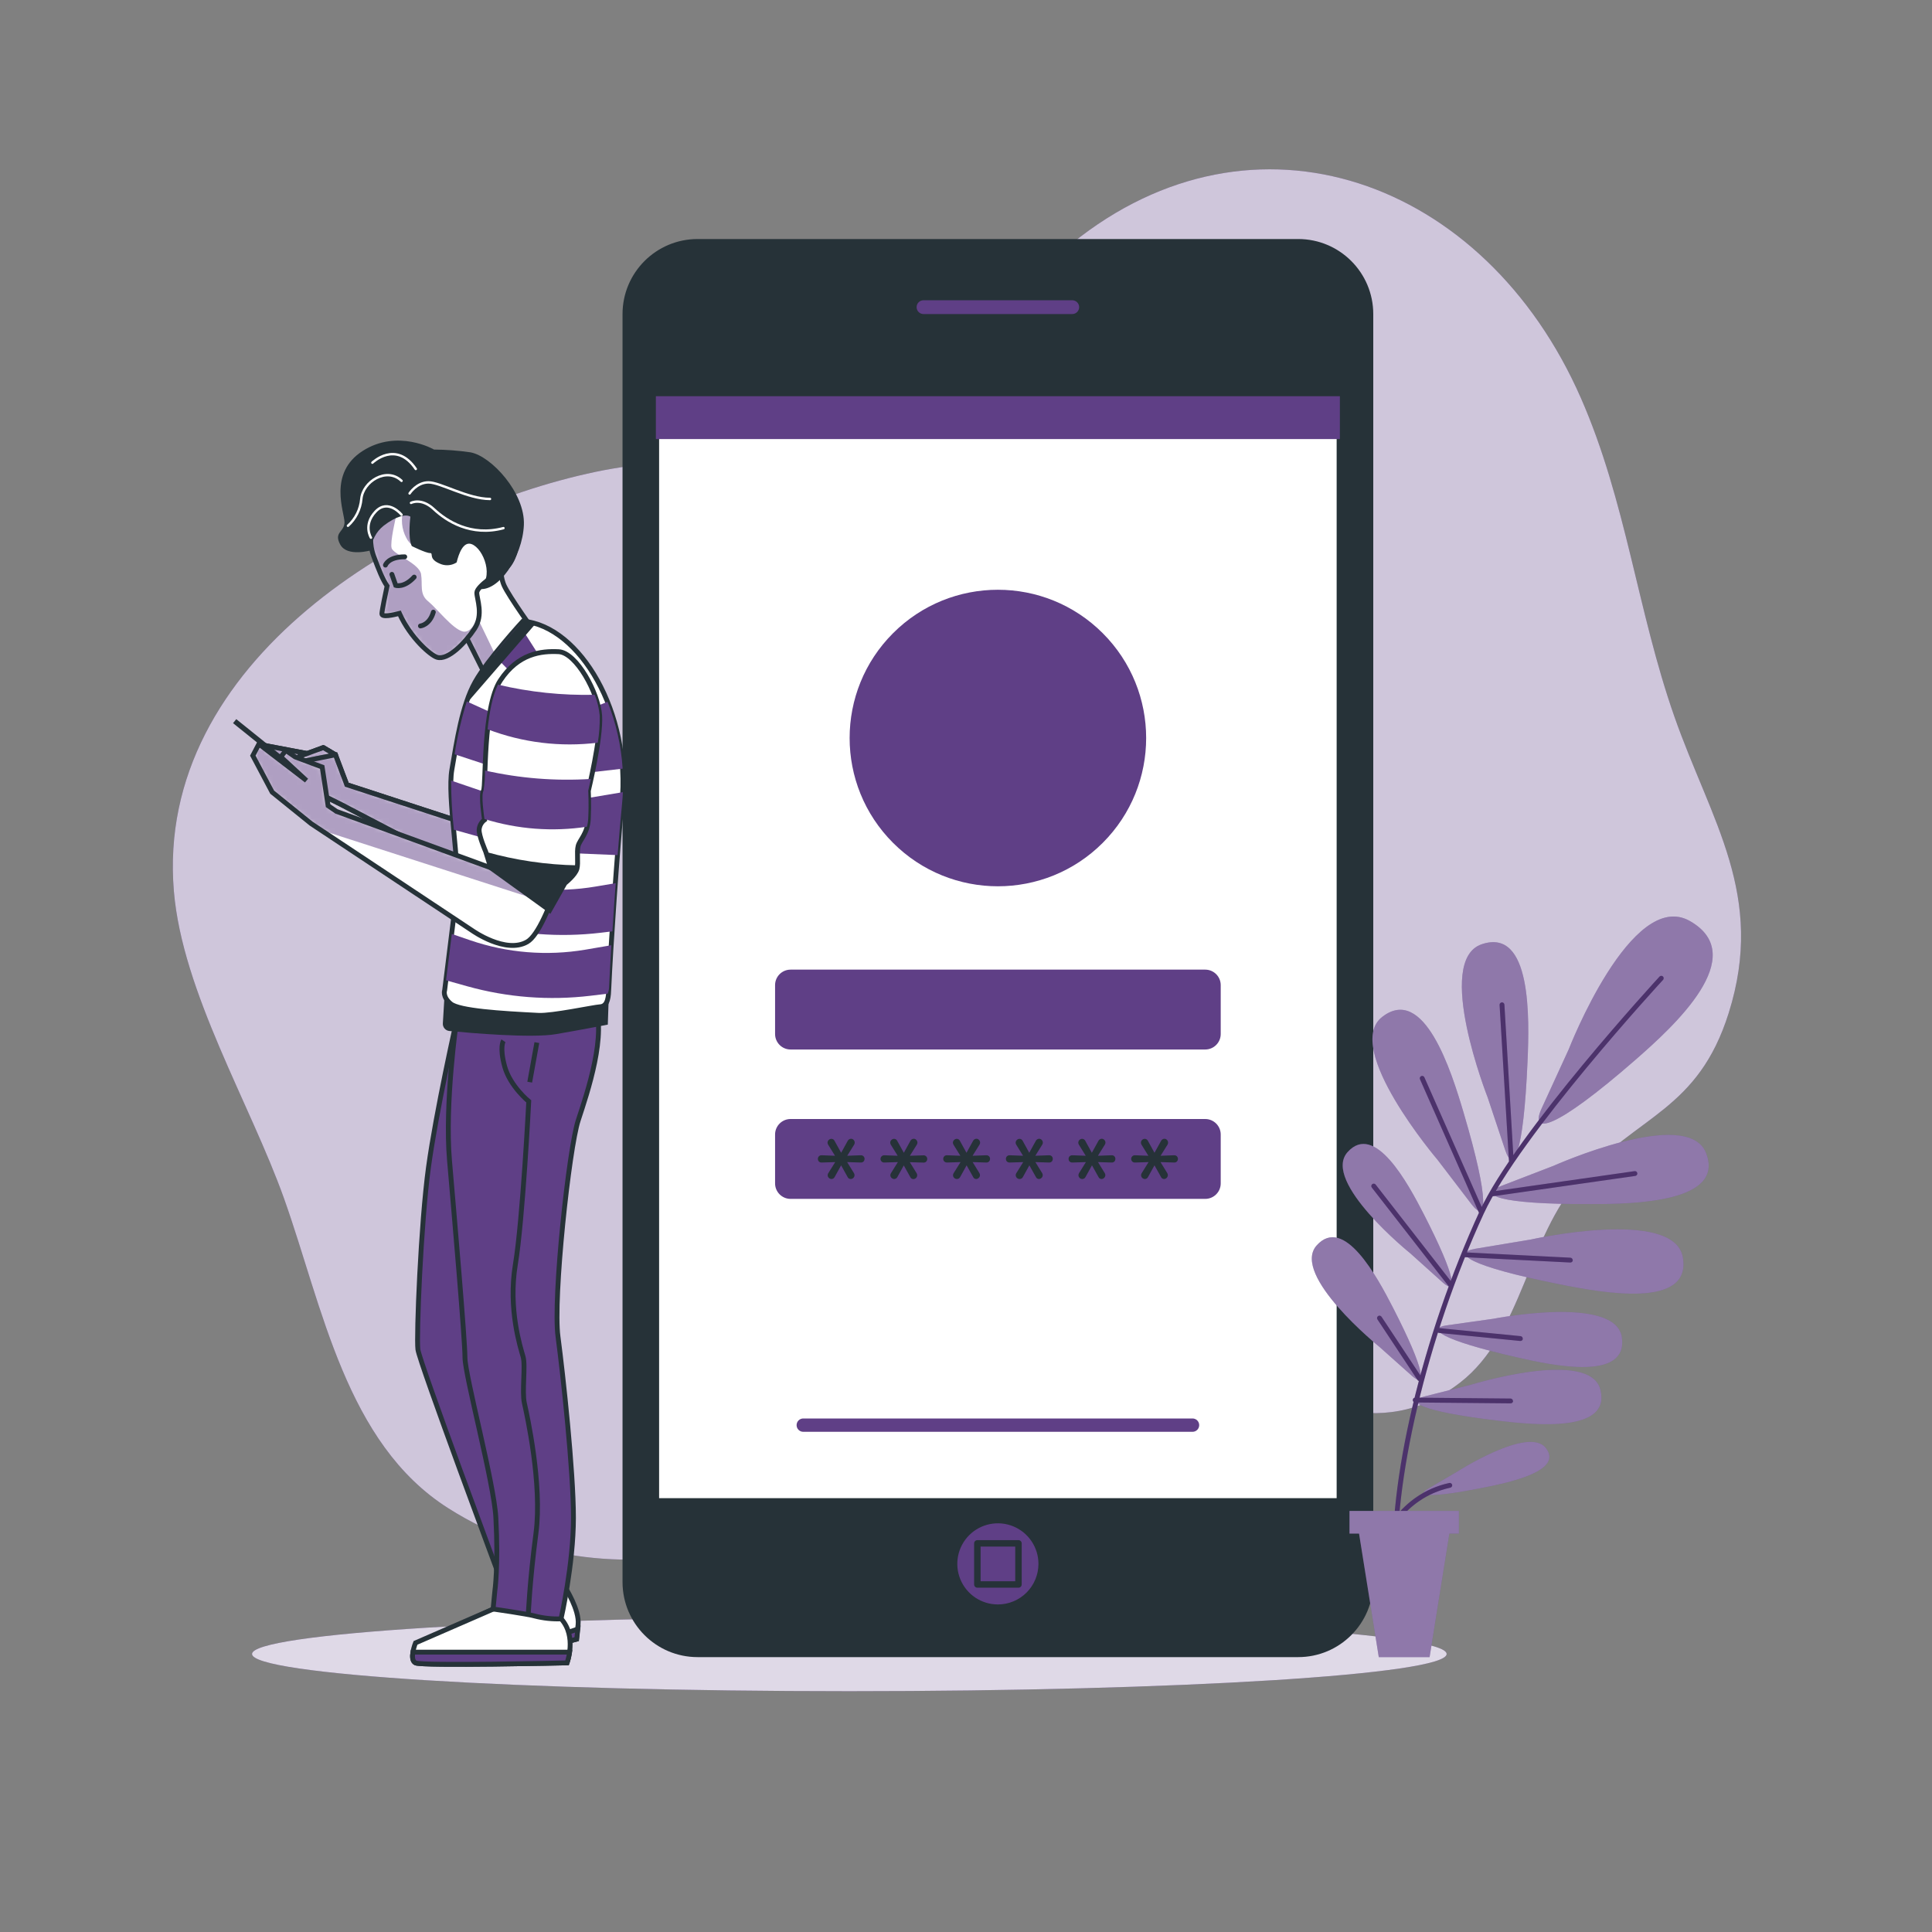 <svg width="400" height="400" viewBox="0 0 400 400" fill="none" xmlns="http://www.w3.org/2000/svg">
<rect x="0" y="0" width="400" height="400" fill="#808080" stroke="none"/>
<path d="M327.304 82.4C307.4 37.016 259.624 19.928 221.928 50.4C207.208 62.288 198.024 81.208 180 88.8C163.088 95.92 141.664 93.824 123.376 97.68C84.432 105.84 32 136.8 36 184.504C37.752 205.4 51.848 228.608 58.816 248.16C66.816 270.656 71.616 298.8 92.792 312.248C129.096 335.336 172.888 316.464 205.592 297.848C223.192 287.84 232.88 281.688 251.832 285.12C269.376 288.32 285.176 299.52 302.32 286.232C315.192 276.256 316.256 256.04 327.064 244.168C339.24 230.792 351.584 229.824 357.912 209.72C365.584 185.328 354.28 170.088 346.64 148.296C339 126.504 336.68 103.752 327.304 82.4Z" fill="#5F3F86"/>
<g opacity="0.7">
<path d="M327.304 82.4C307.4 37.016 259.624 19.928 221.928 50.4C207.208 62.288 198.024 81.208 180 88.8C163.088 95.92 141.664 93.824 123.376 97.68C84.432 105.84 32 136.8 36 184.504C37.752 205.4 51.848 228.608 58.816 248.16C66.816 270.656 71.616 298.8 92.792 312.248C129.096 335.336 172.888 316.464 205.592 297.848C223.192 287.84 232.88 281.688 251.832 285.12C269.376 288.32 285.176 299.52 302.32 286.232C315.192 276.256 316.256 256.04 327.064 244.168C339.24 230.792 351.584 229.824 357.912 209.72C365.584 185.328 354.28 170.088 346.64 148.296C339 126.504 336.68 103.752 327.304 82.4Z" fill="white"/>
</g>
<path d="M175.848 350.144C244.145 350.144 299.512 346.695 299.512 342.44C299.512 338.185 244.145 334.736 175.848 334.736C107.55 334.736 52.184 338.185 52.184 342.44C52.184 346.695 107.55 350.144 175.848 350.144Z" fill="#5F3F86"/>
<path opacity="0.8" d="M175.848 350.144C244.145 350.144 299.512 346.695 299.512 342.44C299.512 338.185 244.145 334.736 175.848 334.736C107.55 334.736 52.184 338.185 52.184 342.44C52.184 346.695 107.55 350.144 175.848 350.144Z" fill="white"/>
<path d="M268.776 49.488H144.432C135.847 49.488 128.888 56.447 128.888 65.032V327.544C128.888 336.129 135.847 343.088 144.432 343.088H268.776C277.36 343.088 284.32 336.129 284.32 327.544V65.032C284.32 56.447 277.36 49.488 268.776 49.488Z" fill="#263238"/>
<path d="M277.408 81.728H135.792V310.848H277.408V81.728Z" fill="white" stroke="#263238" stroke-width="1.337" stroke-miterlimit="10"/>
<path d="M228.308 174.505C240.296 162.518 240.296 143.082 228.308 131.095C216.321 119.107 196.885 119.107 184.898 131.095C172.91 143.082 172.91 162.518 184.898 174.505C196.885 186.493 216.321 186.493 228.308 174.505Z" fill="#5F3F86"/>
<path d="M246.904 296.44H166.312C166.13 296.441 165.951 296.406 165.783 296.338C165.615 296.269 165.462 296.168 165.334 296.04C165.205 295.912 165.103 295.76 165.033 295.593C164.964 295.425 164.928 295.245 164.928 295.064C164.927 294.882 164.962 294.702 165.031 294.533C165.1 294.365 165.202 294.212 165.331 294.083C165.459 293.954 165.612 293.852 165.781 293.783C165.949 293.714 166.13 293.679 166.312 293.68H246.904C247.085 293.68 247.265 293.716 247.432 293.786C247.6 293.855 247.752 293.957 247.88 294.086C248.007 294.215 248.109 294.367 248.177 294.535C248.246 294.703 248.281 294.883 248.28 295.064C248.28 295.429 248.135 295.779 247.877 296.037C247.619 296.295 247.269 296.44 246.904 296.44Z" fill="#5F3F86"/>
<path d="M249.528 200.752H163.68C161.908 200.752 160.472 202.188 160.472 203.96V214.08C160.472 215.852 161.908 217.288 163.68 217.288H249.528C251.299 217.288 252.736 215.852 252.736 214.08V203.96C252.736 202.188 251.299 200.752 249.528 200.752Z" fill="#5F3F86"/>
<path d="M249.528 231.68H163.68C161.908 231.68 160.472 233.116 160.472 234.888V245.008C160.472 246.78 161.908 248.216 163.68 248.216H249.528C251.299 248.216 252.736 246.78 252.736 245.008V234.888C252.736 233.116 251.299 231.68 249.528 231.68Z" fill="#5F3F86"/>
<path d="M172.16 244.104C171.952 244.101 171.755 244.018 171.608 243.872C171.529 243.802 171.466 243.715 171.423 243.619C171.38 243.522 171.359 243.418 171.36 243.312C171.362 243.168 171.403 243.027 171.48 242.904L172.92 240.6L170.112 240.688C170.006 240.695 169.9 240.679 169.8 240.642C169.701 240.604 169.611 240.547 169.536 240.472C169.405 240.326 169.333 240.136 169.333 239.94C169.333 239.744 169.405 239.555 169.536 239.408C169.609 239.331 169.699 239.271 169.799 239.232C169.898 239.193 170.005 239.177 170.112 239.184L172.88 239.288L171.456 236.992C171.378 236.867 171.337 236.723 171.336 236.576C171.335 236.47 171.356 236.366 171.399 236.269C171.442 236.173 171.505 236.086 171.584 236.016C171.731 235.87 171.928 235.787 172.136 235.784C172.272 235.785 172.405 235.825 172.52 235.898C172.635 235.972 172.726 236.077 172.784 236.2L174.152 238.672L175.504 236.216C175.568 236.085 175.666 235.974 175.789 235.895C175.912 235.816 176.054 235.772 176.2 235.768C176.301 235.769 176.401 235.79 176.493 235.832C176.585 235.873 176.668 235.933 176.736 236.008C176.882 236.16 176.963 236.365 176.96 236.576C176.959 236.714 176.923 236.849 176.856 236.968L175.408 239.288L178.216 239.184C178.322 239.177 178.429 239.193 178.528 239.232C178.628 239.271 178.718 239.331 178.792 239.408C178.928 239.55 179.003 239.74 179 239.936C178.999 240.134 178.925 240.325 178.792 240.472C178.716 240.547 178.626 240.604 178.527 240.642C178.427 240.679 178.321 240.695 178.216 240.688L175.392 240.6L176.8 242.88C176.878 243.007 176.92 243.154 176.92 243.304C176.92 243.516 176.835 243.72 176.685 243.87C176.535 244.02 176.332 244.104 176.12 244.104C175.982 244.102 175.849 244.06 175.735 243.984C175.621 243.907 175.533 243.799 175.48 243.672L174.144 241.272L172.816 243.672C172.757 243.798 172.664 243.904 172.548 243.981C172.433 244.057 172.298 244.1 172.16 244.104Z" fill="#263238"/>
<path d="M185.136 244.104C184.929 244.101 184.731 244.018 184.584 243.872C184.505 243.802 184.443 243.715 184.4 243.619C184.357 243.522 184.335 243.418 184.336 243.312C184.339 243.168 184.38 243.027 184.456 242.904L185.896 240.6L183.096 240.688C182.989 240.693 182.883 240.676 182.782 240.639C182.682 240.602 182.59 240.545 182.512 240.472C182.406 240.363 182.335 240.224 182.309 240.073C182.283 239.923 182.303 239.768 182.366 239.629C182.429 239.49 182.532 239.374 182.662 239.294C182.793 239.215 182.944 239.176 183.096 239.184L185.856 239.288L184.432 236.992C184.355 236.867 184.313 236.723 184.312 236.576C184.311 236.47 184.333 236.366 184.376 236.269C184.419 236.173 184.481 236.086 184.56 236.016C184.707 235.87 184.905 235.787 185.112 235.784C185.248 235.785 185.382 235.825 185.496 235.898C185.611 235.972 185.703 236.077 185.76 236.2L187.128 238.672L188.48 236.216C188.544 236.085 188.643 235.974 188.766 235.895C188.888 235.816 189.03 235.772 189.176 235.768C189.277 235.768 189.378 235.789 189.47 235.83C189.562 235.872 189.645 235.932 189.712 236.008C189.786 236.083 189.845 236.171 189.885 236.269C189.925 236.366 189.945 236.471 189.944 236.576C189.941 236.714 189.903 236.849 189.832 236.968L188.384 239.288L191.2 239.2C191.306 239.193 191.411 239.209 191.509 239.248C191.608 239.287 191.696 239.347 191.768 239.424C191.905 239.566 191.979 239.756 191.976 239.952C191.976 240.15 191.902 240.341 191.768 240.488C191.694 240.562 191.605 240.62 191.507 240.657C191.41 240.695 191.305 240.711 191.2 240.704L188.368 240.616L189.776 242.896C189.855 243.023 189.897 243.17 189.896 243.32C189.896 243.532 189.812 243.736 189.662 243.886C189.512 244.036 189.308 244.12 189.096 244.12C188.959 244.118 188.825 244.076 188.712 244C188.598 243.923 188.509 243.815 188.456 243.688L187.12 241.288L185.792 243.688C185.731 243.811 185.638 243.914 185.522 243.987C185.406 244.061 185.273 244.101 185.136 244.104Z" fill="#263238"/>
<path d="M198.12 244.104C197.91 244.103 197.709 244.02 197.56 243.872C197.481 243.802 197.418 243.715 197.375 243.619C197.333 243.522 197.311 243.418 197.312 243.312C197.314 243.168 197.355 243.027 197.432 242.904L198.872 240.6L196.072 240.688C195.921 240.694 195.772 240.655 195.643 240.576C195.515 240.497 195.412 240.381 195.35 240.244C195.287 240.107 195.267 239.954 195.291 239.805C195.316 239.656 195.384 239.518 195.488 239.408C195.563 239.331 195.654 239.271 195.755 239.232C195.856 239.194 195.964 239.177 196.072 239.184L198.832 239.288L197.408 236.992C197.33 236.867 197.289 236.723 197.288 236.576C197.29 236.471 197.313 236.368 197.356 236.271C197.398 236.175 197.459 236.089 197.536 236.016C197.685 235.868 197.886 235.785 198.096 235.784C198.231 235.786 198.362 235.827 198.475 235.9C198.588 235.974 198.679 236.078 198.736 236.2L200.104 238.672L201.456 236.216C201.52 236.085 201.618 235.974 201.741 235.895C201.864 235.816 202.006 235.772 202.152 235.768C202.253 235.768 202.353 235.789 202.445 235.83C202.538 235.872 202.62 235.932 202.688 236.008C202.762 236.083 202.82 236.171 202.86 236.269C202.9 236.366 202.92 236.471 202.92 236.576C202.917 236.714 202.878 236.849 202.808 236.968L201.36 239.288L204.176 239.184C204.279 239.174 204.384 239.186 204.482 239.219C204.581 239.253 204.671 239.307 204.747 239.378C204.823 239.449 204.882 239.536 204.922 239.632C204.961 239.728 204.98 239.832 204.976 239.936C204.977 240.133 204.906 240.324 204.776 240.472C204.7 240.547 204.61 240.604 204.511 240.642C204.411 240.679 204.305 240.695 204.2 240.688L201.376 240.6L202.776 242.88C202.854 243.007 202.896 243.154 202.896 243.304C202.893 243.409 202.87 243.513 202.827 243.609C202.785 243.705 202.724 243.792 202.648 243.864C202.578 243.939 202.494 243.999 202.4 244.04C202.307 244.081 202.206 244.103 202.104 244.104C201.968 244.102 201.835 244.06 201.723 243.983C201.611 243.906 201.523 243.798 201.472 243.672L200.128 241.272L198.8 243.672C198.74 243.802 198.644 243.911 198.523 243.988C198.403 244.065 198.262 244.105 198.12 244.104Z" fill="#263238"/>
<path d="M211.095 244.104C210.885 244.103 210.684 244.02 210.535 243.872C210.385 243.724 210.298 243.523 210.295 243.312C210.293 243.168 210.332 243.027 210.407 242.904L211.847 240.6L209.047 240.688C208.94 240.693 208.834 240.676 208.733 240.639C208.633 240.602 208.541 240.545 208.463 240.472C208.333 240.326 208.261 240.136 208.261 239.94C208.261 239.744 208.333 239.555 208.463 239.408C208.541 239.333 208.632 239.275 208.732 239.237C208.833 239.198 208.94 239.18 209.047 239.184L211.815 239.288L210.399 236.992C210.322 236.867 210.28 236.723 210.279 236.576C210.282 236.471 210.305 236.368 210.348 236.271C210.39 236.175 210.451 236.089 210.527 236.016C210.676 235.868 210.877 235.785 211.087 235.784C211.224 235.785 211.357 235.825 211.472 235.898C211.586 235.972 211.678 236.077 211.735 236.2L213.095 238.672L214.447 236.216C214.511 236.085 214.61 235.974 214.733 235.895C214.856 235.816 214.997 235.772 215.143 235.768C215.245 235.768 215.345 235.789 215.437 235.83C215.53 235.872 215.612 235.932 215.679 236.008C215.753 236.083 215.812 236.171 215.852 236.269C215.892 236.366 215.912 236.471 215.911 236.576C215.908 236.714 215.87 236.849 215.799 236.968L214.351 239.288L217.167 239.184C217.271 239.174 217.375 239.186 217.474 239.219C217.572 239.253 217.663 239.307 217.738 239.378C217.814 239.449 217.874 239.536 217.913 239.632C217.953 239.728 217.971 239.832 217.967 239.936C217.969 240.133 217.898 240.324 217.767 240.472C217.692 240.547 217.602 240.604 217.502 240.642C217.403 240.679 217.297 240.695 217.191 240.688L214.367 240.6L215.767 242.88C215.846 243.007 215.888 243.154 215.887 243.304C215.888 243.41 215.866 243.514 215.824 243.611C215.781 243.707 215.718 243.794 215.639 243.864C215.57 243.939 215.486 243.999 215.392 244.04C215.298 244.081 215.197 244.103 215.095 244.104C214.959 244.102 214.827 244.06 214.715 243.983C214.602 243.906 214.515 243.798 214.463 243.672L213.119 241.272L211.791 243.672C211.73 243.804 211.632 243.916 211.508 243.992C211.384 244.069 211.241 244.108 211.095 244.104Z" fill="#263238"/>
<path d="M224.072 244.104C223.862 244.103 223.661 244.02 223.512 243.872C223.388 243.747 223.309 243.584 223.287 243.408C223.266 243.233 223.302 243.056 223.392 242.904L224.824 240.6L222.024 240.688C221.917 240.693 221.81 240.676 221.71 240.639C221.61 240.602 221.518 240.545 221.44 240.472C221.309 240.326 221.237 240.136 221.237 239.94C221.237 239.744 221.309 239.555 221.44 239.408C221.517 239.333 221.609 239.275 221.709 239.237C221.809 239.198 221.916 239.18 222.024 239.184L224.792 239.288L223.368 236.992C223.29 236.867 223.249 236.723 223.248 236.576C223.251 236.365 223.337 236.164 223.488 236.016C223.637 235.868 223.838 235.785 224.048 235.784C224.184 235.785 224.317 235.825 224.432 235.898C224.547 235.972 224.638 236.077 224.696 236.2L226.056 238.672L227.408 236.216C227.472 236.085 227.571 235.974 227.693 235.895C227.816 235.816 227.958 235.772 228.104 235.768C228.206 235.768 228.308 235.789 228.401 235.83C228.495 235.871 228.579 235.932 228.648 236.008C228.795 236.16 228.875 236.365 228.872 236.576C228.869 236.714 228.83 236.849 228.76 236.968L227.312 239.288L230.128 239.184C230.231 239.174 230.336 239.186 230.434 239.219C230.533 239.253 230.623 239.307 230.699 239.378C230.775 239.449 230.834 239.536 230.874 239.632C230.913 239.729 230.932 239.832 230.928 239.936C230.93 240.133 230.858 240.324 230.728 240.472C230.652 240.547 230.562 240.604 230.463 240.642C230.364 240.679 230.258 240.695 230.152 240.688L227.328 240.6L228.728 242.88C228.807 243.007 228.848 243.154 228.848 243.304C228.849 243.41 228.827 243.514 228.784 243.611C228.741 243.707 228.679 243.794 228.6 243.864C228.53 243.939 228.446 243.999 228.353 244.04C228.259 244.081 228.158 244.103 228.056 244.104C227.92 244.102 227.787 244.06 227.675 243.983C227.563 243.906 227.475 243.798 227.424 243.672L226.08 241.272L224.752 243.672C224.692 243.802 224.596 243.911 224.475 243.988C224.355 244.065 224.215 244.105 224.072 244.104Z" fill="#263238"/>
<path d="M237.047 244.104C236.84 244.101 236.642 244.018 236.495 243.872C236.417 243.802 236.354 243.715 236.311 243.619C236.268 243.522 236.247 243.418 236.247 243.312C236.25 243.168 236.291 243.027 236.367 242.904L237.799 240.6L234.999 240.688C234.896 240.696 234.793 240.682 234.695 240.648C234.598 240.613 234.509 240.559 234.434 240.488C234.358 240.418 234.299 240.332 234.258 240.237C234.218 240.142 234.198 240.039 234.199 239.936C234.199 239.838 234.218 239.741 234.255 239.651C234.292 239.56 234.346 239.478 234.415 239.408C234.489 239.331 234.579 239.271 234.678 239.232C234.778 239.193 234.885 239.177 234.991 239.184L237.759 239.288L236.335 236.992C236.258 236.867 236.216 236.723 236.215 236.576C236.218 236.365 236.305 236.164 236.455 236.016C236.604 235.868 236.805 235.785 237.015 235.784C237.152 235.785 237.285 235.825 237.4 235.898C237.514 235.972 237.606 236.077 237.663 236.2L239.023 238.672L240.383 236.216C240.447 236.086 240.544 235.976 240.665 235.897C240.787 235.818 240.927 235.774 241.071 235.768C241.174 235.768 241.275 235.789 241.369 235.83C241.463 235.871 241.547 235.932 241.615 236.008C241.762 236.16 241.843 236.365 241.839 236.576C241.839 236.714 241.803 236.849 241.735 236.968L240.287 239.288L243.095 239.184C243.202 239.177 243.309 239.193 243.408 239.232C243.508 239.271 243.598 239.331 243.671 239.408C243.808 239.55 243.882 239.74 243.879 239.936C243.879 240.134 243.805 240.325 243.671 240.472C243.596 240.547 243.506 240.604 243.406 240.642C243.307 240.679 243.201 240.695 243.095 240.688L240.271 240.6L241.671 242.88C241.75 243.007 241.792 243.154 241.791 243.304C241.788 243.515 241.702 243.716 241.551 243.864C241.406 244.013 241.208 244.099 240.999 244.104C240.863 244.102 240.731 244.06 240.619 243.983C240.506 243.906 240.419 243.798 240.367 243.672L239.023 241.272L237.695 243.672C237.638 243.797 237.547 243.903 237.432 243.98C237.318 244.056 237.185 244.099 237.047 244.104Z" fill="#263238"/>
<g style="mix-blend-mode:multiply">
<path d="M277.408 82.032H135.792V90.904H277.408V82.032Z" fill="#5F3F86"/>
</g>
<path d="M222 65.688H191.2C190.644 65.688 190.11 65.467 189.717 65.074C189.324 64.681 189.104 64.148 189.104 63.592C189.104 63.036 189.324 62.503 189.717 62.11C190.11 61.717 190.644 61.496 191.2 61.496H222C222.555 61.496 223.089 61.717 223.482 62.11C223.875 62.503 224.096 63.036 224.096 63.592C224.096 64.148 223.875 64.681 223.482 65.074C223.089 65.467 222.555 65.688 222 65.688Z" fill="#5F3F86" stroke="#263238" stroke-width="1.337" stroke-linecap="round" stroke-linejoin="round"/>
<path d="M214.999 323.792C215.001 322.13 214.509 320.505 213.587 319.122C212.664 317.74 211.353 316.662 209.817 316.025C208.282 315.388 206.593 315.221 204.962 315.545C203.332 315.869 201.835 316.669 200.66 317.844C199.484 319.02 198.684 320.517 198.36 322.147C198.036 323.777 198.203 325.467 198.84 327.002C199.477 328.538 200.555 329.849 201.937 330.772C203.32 331.694 204.945 332.186 206.607 332.184C208.832 332.182 210.966 331.297 212.539 329.724C214.112 328.15 214.997 326.017 214.999 323.792Z" fill="#5F3F86"/>
<path d="M210.864 319.536H202.352V328.048H210.864V319.536Z" fill="#5F3F86" stroke="#263238" stroke-width="1.337" stroke-linecap="round" stroke-linejoin="round"/>
<path d="M308 227.2C308 227.2 296.848 198.864 306.776 195.496C317.112 191.984 316.656 210.696 316.256 219.816C315.416 239.304 313.264 242.928 311.656 238.168L308 227.2ZM304.648 249.304C307.712 253.304 308.576 249.16 303.048 230.448C300.456 221.648 294.824 203.848 286.184 210.528C277.888 216.928 297.632 240.128 297.632 240.128L304.648 249.304ZM298.728 265.544C301.648 268.136 301.704 264.864 294.768 251.352C291.512 245.024 284.624 232.216 278.984 238.552C273.568 244.664 292.024 259.52 292.024 259.52L298.728 265.544ZM292.328 284.856C295.248 287.456 295.304 284.176 288.368 270.672C285.112 264.344 278.224 251.528 272.584 257.872C267.2 264 285.6 278.856 285.6 278.856L292.328 284.856ZM310.808 245.544C306.136 247.368 309.848 249.352 329.36 249.296C338.512 249.296 357.2 248.88 353.216 238.712C349.4 228.944 321.608 241.384 321.608 241.384L310.808 245.544ZM305.488 258.536C300.544 259.392 303.792 262.08 322.928 265.904C331.896 267.704 350.288 271.024 348.408 260.304C346.608 249.968 316.896 256.64 316.896 256.64L305.488 258.536ZM299.536 274.4C295.328 275.008 298.016 277.352 314.104 281.032C321.648 282.76 337.128 286 335.784 276.856C334.504 268.056 309.224 273.032 309.224 273.032L299.536 274.4ZM295.016 289.096C290.896 290.144 293.816 292.192 310.216 294.144C317.896 295.056 333.632 296.64 331.336 287.688C329.12 279.096 304.512 286.704 304.512 286.704L295.016 289.096ZM319.128 229.6C316.728 234.976 321.712 234.16 338.656 219.376C346.592 212.44 362.512 197.928 349.904 190.704C337.8 183.76 324.784 217.264 324.784 217.264L319.128 229.6ZM295.64 308.24C293.104 309.72 295.592 310.296 307.224 307.976C312.68 306.896 323.776 304.496 320.024 299.76C316.392 295.2 301.512 304.8 301.512 304.8L295.64 308.24Z" fill="#5F3F86"/>
<path opacity="0.3" d="M308 227.2C308 227.2 296.848 198.864 306.776 195.496C317.112 191.984 316.656 210.696 316.256 219.816C315.416 239.304 313.264 242.928 311.656 238.168L308 227.2ZM304.648 249.304C307.712 253.304 308.576 249.16 303.048 230.448C300.456 221.648 294.824 203.848 286.184 210.528C277.888 216.928 297.632 240.128 297.632 240.128L304.648 249.304ZM298.728 265.544C301.648 268.136 301.704 264.864 294.768 251.352C291.512 245.024 284.624 232.216 278.984 238.552C273.568 244.664 292.024 259.52 292.024 259.52L298.728 265.544ZM292.328 284.856C295.248 287.456 295.304 284.176 288.368 270.672C285.112 264.344 278.224 251.528 272.584 257.872C267.2 264 285.6 278.856 285.6 278.856L292.328 284.856ZM310.808 245.544C306.136 247.368 309.848 249.352 329.36 249.296C338.512 249.296 357.2 248.88 353.216 238.712C349.4 228.944 321.608 241.384 321.608 241.384L310.808 245.544ZM305.488 258.536C300.544 259.392 303.792 262.08 322.928 265.904C331.896 267.704 350.288 271.024 348.408 260.304C346.608 249.968 316.896 256.64 316.896 256.64L305.488 258.536ZM299.536 274.4C295.328 275.008 298.016 277.352 314.104 281.032C321.648 282.76 337.128 286 335.784 276.856C334.504 268.056 309.224 273.032 309.224 273.032L299.536 274.4ZM295.016 289.096C290.896 290.144 293.816 292.192 310.216 294.144C317.896 295.056 333.632 296.64 331.336 287.688C329.12 279.096 304.512 286.704 304.512 286.704L295.016 289.096ZM319.128 229.6C316.728 234.976 321.712 234.16 338.656 219.376C346.592 212.44 362.512 197.928 349.904 190.704C337.8 183.76 324.784 217.264 324.784 217.264L319.128 229.6ZM295.64 308.24C293.104 309.72 295.592 310.296 307.224 307.976C312.68 306.896 323.776 304.496 320.024 299.76C316.392 295.2 301.512 304.8 301.512 304.8L295.64 308.24Z" fill="white"/>
<path d="M312.92 240.392L310.976 208.048ZM306.768 251.064L294.48 223.248ZM338.48 242.976L309.032 247.2ZM300.4 266.056L284.456 245.6ZM303.2 259.784L325.168 260.888ZM298 275.472L314.8 277.136ZM293.944 285.44L285.6 272.888ZM292.984 289.872L312.736 290.056ZM288.984 326.928C289.116 326.918 289.239 326.856 289.326 326.755C289.413 326.655 289.457 326.524 289.448 326.392C288.192 307.528 295.488 276.632 307.192 251.272C314.672 235.064 343.992 203.208 344.304 202.888C344.398 202.793 344.451 202.665 344.451 202.532C344.451 202.398 344.398 202.27 344.304 202.176C344.258 202.13 344.203 202.093 344.143 202.068C344.082 202.042 344.017 202.029 343.952 202.029C343.887 202.029 343.822 202.042 343.761 202.068C343.701 202.093 343.646 202.13 343.6 202.176C343.304 202.496 313.864 234.472 306.32 250.824C294.4 276.8 287.2 307.136 288.48 326.456C288.49 326.583 288.547 326.702 288.64 326.79C288.734 326.877 288.856 326.926 288.984 326.928ZM312.912 240.888C313.044 240.88 313.168 240.82 313.256 240.721C313.345 240.622 313.391 240.492 313.384 240.36L311.472 208C311.469 207.934 311.453 207.869 311.424 207.81C311.396 207.75 311.356 207.697 311.307 207.653C311.258 207.609 311.2 207.575 311.138 207.554C311.076 207.532 311.01 207.524 310.944 207.528C310.812 207.536 310.688 207.596 310.6 207.695C310.511 207.794 310.465 207.924 310.472 208.056L312.416 240.4C312.422 240.527 312.477 240.647 312.569 240.735C312.662 240.823 312.785 240.872 312.912 240.872V240.888ZM306.944 251.52C307.064 251.466 307.158 251.367 307.206 251.244C307.253 251.122 307.251 250.985 307.2 250.864L294.904 223.048C294.851 222.927 294.752 222.832 294.629 222.784C294.506 222.736 294.369 222.739 294.248 222.792C294.127 222.845 294.032 222.944 293.984 223.067C293.936 223.19 293.939 223.327 293.992 223.448L306.28 251.264C306.319 251.353 306.382 251.429 306.463 251.483C306.544 251.537 306.639 251.567 306.736 251.568C306.819 251.572 306.901 251.556 306.976 251.52H306.944ZM309.072 247.68L338.504 243.472C338.575 243.471 338.645 243.454 338.709 243.424C338.774 243.393 338.831 243.349 338.877 243.295C338.923 243.241 338.957 243.178 338.977 243.11C338.997 243.042 339.003 242.97 338.993 242.9C338.983 242.829 338.959 242.762 338.921 242.701C338.884 242.641 338.834 242.589 338.775 242.55C338.716 242.51 338.649 242.483 338.579 242.471C338.509 242.459 338.437 242.462 338.368 242.48L308.936 246.688C308.804 246.696 308.682 246.757 308.595 246.856C308.508 246.955 308.463 247.084 308.472 247.216C308.48 247.348 308.541 247.47 308.64 247.557C308.739 247.644 308.868 247.688 309 247.68H309.072ZM300.68 266.456C300.784 266.374 300.852 266.254 300.869 266.122C300.885 265.99 300.849 265.857 300.768 265.752L284.816 245.256C284.734 245.15 284.614 245.081 284.481 245.063C284.348 245.046 284.214 245.082 284.108 245.164C284.002 245.246 283.933 245.366 283.915 245.499C283.898 245.632 283.934 245.766 284.016 245.872L300 266.4C300.046 266.46 300.106 266.508 300.174 266.541C300.242 266.575 300.316 266.592 300.392 266.592C300.511 266.586 300.625 266.538 300.712 266.456H300.68ZM325.608 260.912C325.612 260.78 325.564 260.651 325.475 260.554C325.385 260.456 325.26 260.398 325.128 260.392L303.2 259.28C303.077 259.288 302.961 259.342 302.875 259.43C302.788 259.518 302.737 259.635 302.731 259.759C302.725 259.882 302.765 260.003 302.842 260.099C302.92 260.195 303.03 260.26 303.152 260.28L325.12 261.392C325.252 261.396 325.381 261.348 325.478 261.259C325.576 261.169 325.634 261.044 325.64 260.912H325.608ZM315.264 277.184C315.272 277.118 315.266 277.051 315.248 276.988C315.229 276.924 315.198 276.865 315.157 276.813C315.115 276.762 315.063 276.719 315.005 276.688C314.946 276.657 314.882 276.638 314.816 276.632L298.016 274.976C297.951 274.969 297.885 274.976 297.822 274.995C297.76 275.014 297.701 275.045 297.651 275.087C297.6 275.128 297.558 275.179 297.528 275.237C297.497 275.295 297.478 275.359 297.472 275.424C297.461 275.555 297.501 275.686 297.585 275.787C297.669 275.889 297.789 275.954 297.92 275.968L314.72 277.632H314.768C314.897 277.641 315.024 277.599 315.123 277.515C315.222 277.432 315.284 277.313 315.296 277.184H315.264ZM294.184 285.856C294.295 285.783 294.373 285.668 294.4 285.538C294.427 285.407 294.401 285.271 294.328 285.16L286.024 272.608C285.948 272.5 285.833 272.425 285.703 272.4C285.574 272.375 285.439 272.4 285.328 272.472C285.217 272.545 285.139 272.66 285.112 272.79C285.085 272.921 285.111 273.056 285.184 273.168L293.488 285.72C293.535 285.789 293.599 285.845 293.673 285.884C293.746 285.923 293.829 285.943 293.912 285.944C294.02 285.95 294.128 285.919 294.216 285.856H294.184ZM313.24 290.056C313.238 289.924 313.185 289.798 313.093 289.705C313.001 289.611 312.876 289.556 312.744 289.552L292.992 289.368C292.86 289.368 292.734 289.42 292.641 289.513C292.548 289.606 292.496 289.732 292.496 289.864C292.494 289.93 292.505 289.996 292.529 290.058C292.553 290.119 292.59 290.175 292.636 290.222C292.682 290.269 292.738 290.307 292.799 290.332C292.86 290.357 292.926 290.369 292.992 290.368L312.744 290.552C312.811 290.555 312.879 290.545 312.942 290.521C313.006 290.498 313.064 290.462 313.113 290.416C313.162 290.37 313.202 290.314 313.229 290.252C313.256 290.19 313.271 290.124 313.272 290.056H313.24ZM286.736 319.592C286.776 319.504 290.144 310.224 300.272 308.008C300.402 307.979 300.516 307.9 300.588 307.787C300.66 307.675 300.685 307.538 300.656 307.408C300.624 307.28 300.543 307.17 300.431 307.1C300.32 307.029 300.185 307.005 300.056 307.032C289.376 309.368 285.832 319.168 285.792 319.264C285.751 319.39 285.76 319.528 285.819 319.647C285.877 319.767 285.979 319.859 286.104 319.904H286.264C286.37 319.913 286.477 319.888 286.568 319.832C286.659 319.775 286.729 319.691 286.768 319.592H286.736ZM288.984 326.928C289.116 326.918 289.239 326.856 289.326 326.755C289.413 326.655 289.457 326.524 289.448 326.392C288.192 307.528 295.488 276.632 307.192 251.272C314.672 235.064 343.992 203.208 344.304 202.888C344.398 202.793 344.451 202.665 344.451 202.532C344.451 202.398 344.398 202.27 344.304 202.176C344.258 202.13 344.203 202.093 344.143 202.068C344.082 202.042 344.017 202.029 343.952 202.029C343.887 202.029 343.822 202.042 343.761 202.068C343.701 202.093 343.646 202.13 343.6 202.176C343.304 202.496 313.864 234.472 306.32 250.824C294.4 276.8 287.2 307.136 288.48 326.456C288.49 326.583 288.547 326.702 288.64 326.79C288.734 326.877 288.856 326.926 288.984 326.928ZM312.912 240.888C313.044 240.88 313.168 240.82 313.256 240.721C313.345 240.622 313.391 240.492 313.384 240.36L311.472 208C311.469 207.934 311.453 207.869 311.424 207.81C311.396 207.75 311.356 207.697 311.307 207.653C311.258 207.609 311.2 207.575 311.138 207.554C311.076 207.532 311.01 207.524 310.944 207.528C310.812 207.536 310.688 207.596 310.6 207.695C310.511 207.794 310.465 207.924 310.472 208.056L312.416 240.4C312.422 240.527 312.477 240.647 312.569 240.735C312.662 240.823 312.785 240.872 312.912 240.872V240.888ZM306.944 251.52C307.064 251.466 307.158 251.367 307.206 251.244C307.253 251.122 307.251 250.985 307.2 250.864L294.904 223.048C294.851 222.927 294.752 222.832 294.629 222.784C294.506 222.736 294.369 222.739 294.248 222.792C294.127 222.845 294.032 222.944 293.984 223.067C293.936 223.19 293.939 223.327 293.992 223.448L306.28 251.264C306.319 251.353 306.382 251.429 306.463 251.483C306.544 251.537 306.639 251.567 306.736 251.568C306.819 251.572 306.901 251.556 306.976 251.52H306.944ZM309.072 247.68L338.504 243.472C338.575 243.471 338.645 243.454 338.709 243.424C338.774 243.393 338.831 243.349 338.877 243.295C338.923 243.241 338.957 243.178 338.977 243.11C338.997 243.042 339.003 242.97 338.993 242.9C338.983 242.829 338.959 242.762 338.921 242.701C338.884 242.641 338.834 242.589 338.775 242.55C338.716 242.51 338.649 242.483 338.579 242.471C338.509 242.459 338.437 242.462 338.368 242.48L308.936 246.688C308.804 246.696 308.682 246.757 308.595 246.856C308.508 246.955 308.463 247.084 308.472 247.216C308.48 247.348 308.541 247.47 308.64 247.557C308.739 247.644 308.868 247.688 309 247.68H309.072ZM300.68 266.456C300.784 266.374 300.852 266.254 300.869 266.122C300.885 265.99 300.849 265.857 300.768 265.752L284.816 245.256C284.776 245.203 284.725 245.159 284.668 245.126C284.61 245.093 284.547 245.072 284.481 245.063C284.415 245.055 284.349 245.059 284.285 245.077C284.22 245.094 284.161 245.124 284.108 245.164C284.055 245.204 284.011 245.255 283.978 245.312C283.945 245.37 283.924 245.433 283.915 245.499C283.907 245.565 283.911 245.631 283.929 245.695C283.946 245.759 283.976 245.819 284.016 245.872L300 266.4C300.046 266.46 300.106 266.508 300.174 266.541C300.242 266.575 300.316 266.592 300.392 266.592C300.511 266.586 300.625 266.538 300.712 266.456H300.68ZM325.608 260.912C325.612 260.78 325.564 260.651 325.475 260.554C325.385 260.456 325.26 260.398 325.128 260.392L303.2 259.28C303.077 259.288 302.961 259.342 302.875 259.43C302.788 259.518 302.737 259.635 302.731 259.759C302.725 259.882 302.765 260.003 302.842 260.099C302.92 260.195 303.03 260.26 303.152 260.28L325.12 261.392C325.252 261.396 325.381 261.348 325.478 261.259C325.576 261.169 325.634 261.044 325.64 260.912H325.608ZM315.264 277.184C315.272 277.118 315.266 277.051 315.248 276.988C315.229 276.924 315.198 276.865 315.157 276.813C315.115 276.762 315.063 276.719 315.005 276.688C314.946 276.657 314.882 276.638 314.816 276.632L298.016 274.976C297.951 274.969 297.885 274.976 297.822 274.995C297.76 275.014 297.701 275.045 297.651 275.087C297.6 275.128 297.558 275.179 297.528 275.237C297.497 275.295 297.478 275.359 297.472 275.424C297.461 275.555 297.501 275.686 297.585 275.787C297.669 275.889 297.789 275.954 297.92 275.968L314.72 277.632H314.768C314.897 277.641 315.024 277.599 315.123 277.515C315.222 277.432 315.284 277.313 315.296 277.184H315.264ZM294.184 285.856C294.295 285.783 294.373 285.668 294.4 285.538C294.427 285.407 294.401 285.271 294.328 285.16L286.024 272.608C285.948 272.5 285.833 272.425 285.703 272.4C285.574 272.375 285.439 272.4 285.328 272.472C285.217 272.545 285.139 272.66 285.112 272.79C285.085 272.921 285.111 273.056 285.184 273.168L293.488 285.72C293.535 285.789 293.599 285.845 293.673 285.884C293.746 285.923 293.829 285.943 293.912 285.944C294.02 285.95 294.128 285.919 294.216 285.856H294.184ZM313.24 290.056C313.238 289.924 313.185 289.798 313.093 289.705C313.001 289.611 312.876 289.556 312.744 289.552L292.992 289.368C292.86 289.368 292.734 289.42 292.641 289.513C292.548 289.606 292.496 289.732 292.496 289.864C292.494 289.93 292.505 289.996 292.529 290.058C292.553 290.119 292.59 290.175 292.636 290.222C292.682 290.269 292.738 290.307 292.799 290.332C292.86 290.357 292.926 290.369 292.992 290.368L312.744 290.552C312.811 290.555 312.879 290.545 312.942 290.521C313.006 290.498 313.064 290.462 313.113 290.416C313.162 290.37 313.202 290.314 313.229 290.252C313.256 290.19 313.271 290.124 313.272 290.056H313.24ZM286.736 319.592C286.776 319.504 290.144 310.224 300.272 308.008C300.402 307.979 300.516 307.9 300.588 307.787C300.66 307.675 300.685 307.538 300.656 307.408C300.624 307.28 300.543 307.17 300.431 307.1C300.32 307.029 300.185 307.005 300.056 307.032C289.376 309.368 285.832 319.168 285.792 319.264C285.751 319.39 285.76 319.528 285.819 319.647C285.877 319.767 285.979 319.859 286.104 319.904H286.264C286.37 319.913 286.477 319.888 286.568 319.832C286.659 319.775 286.729 319.691 286.768 319.592H286.736Z" fill="#5F3F86"/>
<path opacity="0.2" d="M312.92 240.392L310.976 208.048ZM306.768 251.064L294.48 223.248ZM338.48 242.976L309.032 247.2ZM300.4 266.056L284.456 245.6ZM303.2 259.784L325.168 260.888ZM298 275.472L314.8 277.136ZM293.944 285.44L285.6 272.888ZM292.984 289.872L312.736 290.056ZM288.984 326.928C289.116 326.918 289.239 326.856 289.326 326.755C289.413 326.655 289.457 326.524 289.448 326.392C288.192 307.528 295.488 276.632 307.192 251.272C314.672 235.064 343.992 203.208 344.304 202.888C344.398 202.793 344.451 202.665 344.451 202.532C344.451 202.398 344.398 202.27 344.304 202.176C344.258 202.13 344.203 202.093 344.143 202.068C344.082 202.042 344.017 202.029 343.952 202.029C343.887 202.029 343.822 202.042 343.761 202.068C343.701 202.093 343.646 202.13 343.6 202.176C343.304 202.496 313.864 234.472 306.32 250.824C294.4 276.8 287.2 307.136 288.48 326.456C288.49 326.583 288.547 326.702 288.64 326.79C288.734 326.877 288.856 326.926 288.984 326.928ZM312.912 240.888C313.044 240.88 313.168 240.82 313.256 240.721C313.345 240.622 313.391 240.492 313.384 240.36L311.472 208C311.469 207.934 311.453 207.869 311.424 207.81C311.396 207.75 311.356 207.697 311.307 207.653C311.258 207.609 311.2 207.575 311.138 207.554C311.076 207.532 311.01 207.524 310.944 207.528C310.812 207.536 310.688 207.596 310.6 207.695C310.511 207.794 310.465 207.924 310.472 208.056L312.416 240.4C312.422 240.527 312.477 240.647 312.569 240.735C312.662 240.823 312.785 240.872 312.912 240.872V240.888ZM306.944 251.52C307.064 251.466 307.158 251.367 307.206 251.244C307.253 251.122 307.251 250.985 307.2 250.864L294.904 223.048C294.851 222.927 294.752 222.832 294.629 222.784C294.506 222.736 294.369 222.739 294.248 222.792C294.127 222.845 294.032 222.944 293.984 223.067C293.936 223.19 293.939 223.327 293.992 223.448L306.28 251.264C306.319 251.353 306.382 251.429 306.463 251.483C306.544 251.537 306.639 251.567 306.736 251.568C306.819 251.572 306.901 251.556 306.976 251.52H306.944ZM309.072 247.68L338.504 243.472C338.575 243.471 338.645 243.454 338.709 243.424C338.774 243.393 338.831 243.349 338.877 243.295C338.923 243.241 338.957 243.178 338.977 243.11C338.997 243.042 339.003 242.97 338.993 242.9C338.983 242.829 338.959 242.762 338.921 242.701C338.884 242.641 338.834 242.589 338.775 242.55C338.716 242.51 338.649 242.483 338.579 242.471C338.509 242.459 338.437 242.462 338.368 242.48L308.936 246.688C308.804 246.696 308.682 246.757 308.595 246.856C308.508 246.955 308.463 247.084 308.472 247.216C308.48 247.348 308.541 247.47 308.64 247.557C308.739 247.644 308.868 247.688 309 247.68H309.072ZM300.68 266.456C300.784 266.374 300.852 266.254 300.869 266.122C300.885 265.99 300.849 265.857 300.768 265.752L284.816 245.256C284.734 245.15 284.614 245.081 284.481 245.063C284.348 245.046 284.214 245.082 284.108 245.164C284.002 245.246 283.933 245.366 283.915 245.499C283.898 245.632 283.934 245.766 284.016 245.872L300 266.4C300.046 266.46 300.106 266.508 300.174 266.541C300.242 266.575 300.316 266.592 300.392 266.592C300.511 266.586 300.625 266.538 300.712 266.456H300.68ZM325.608 260.912C325.612 260.78 325.564 260.651 325.475 260.554C325.385 260.456 325.26 260.398 325.128 260.392L303.2 259.28C303.077 259.288 302.961 259.342 302.875 259.43C302.788 259.518 302.737 259.635 302.731 259.759C302.725 259.882 302.765 260.003 302.842 260.099C302.92 260.195 303.03 260.26 303.152 260.28L325.12 261.392C325.252 261.396 325.381 261.348 325.478 261.259C325.576 261.169 325.634 261.044 325.64 260.912H325.608ZM315.264 277.184C315.272 277.118 315.266 277.051 315.248 276.988C315.229 276.924 315.198 276.865 315.157 276.813C315.115 276.762 315.063 276.719 315.005 276.688C314.946 276.657 314.882 276.638 314.816 276.632L298.016 274.976C297.951 274.969 297.885 274.976 297.822 274.995C297.76 275.014 297.701 275.045 297.651 275.087C297.6 275.128 297.558 275.179 297.528 275.237C297.497 275.295 297.478 275.359 297.472 275.424C297.461 275.555 297.501 275.686 297.585 275.787C297.669 275.889 297.789 275.954 297.92 275.968L314.72 277.632H314.768C314.897 277.641 315.024 277.599 315.123 277.515C315.222 277.432 315.284 277.313 315.296 277.184H315.264ZM294.184 285.856C294.295 285.783 294.373 285.668 294.4 285.538C294.427 285.407 294.401 285.271 294.328 285.16L286.024 272.608C285.948 272.5 285.833 272.425 285.703 272.4C285.574 272.375 285.439 272.4 285.328 272.472C285.217 272.545 285.139 272.66 285.112 272.79C285.085 272.921 285.111 273.056 285.184 273.168L293.488 285.72C293.535 285.789 293.599 285.845 293.673 285.884C293.746 285.923 293.829 285.943 293.912 285.944C294.02 285.95 294.128 285.919 294.216 285.856H294.184ZM313.24 290.056C313.238 289.924 313.185 289.798 313.093 289.705C313.001 289.611 312.876 289.556 312.744 289.552L292.992 289.368C292.86 289.368 292.734 289.42 292.641 289.513C292.548 289.606 292.496 289.732 292.496 289.864C292.494 289.93 292.505 289.996 292.529 290.058C292.553 290.119 292.59 290.175 292.636 290.222C292.682 290.269 292.738 290.307 292.799 290.332C292.86 290.357 292.926 290.369 292.992 290.368L312.744 290.552C312.811 290.555 312.879 290.545 312.942 290.521C313.006 290.498 313.064 290.462 313.113 290.416C313.162 290.37 313.202 290.314 313.229 290.252C313.256 290.19 313.271 290.124 313.272 290.056H313.24ZM286.736 319.592C286.776 319.504 290.144 310.224 300.272 308.008C300.402 307.979 300.516 307.9 300.588 307.787C300.66 307.675 300.685 307.538 300.656 307.408C300.624 307.28 300.543 307.17 300.431 307.1C300.32 307.029 300.185 307.005 300.056 307.032C289.376 309.368 285.832 319.168 285.792 319.264C285.751 319.39 285.76 319.528 285.819 319.647C285.877 319.767 285.979 319.859 286.104 319.904H286.264C286.37 319.913 286.477 319.888 286.568 319.832C286.659 319.775 286.729 319.691 286.768 319.592H286.736ZM288.984 326.928C289.116 326.918 289.239 326.856 289.326 326.755C289.413 326.655 289.457 326.524 289.448 326.392C288.192 307.528 295.488 276.632 307.192 251.272C314.672 235.064 343.992 203.208 344.304 202.888C344.398 202.793 344.451 202.665 344.451 202.532C344.451 202.398 344.398 202.27 344.304 202.176C344.258 202.13 344.203 202.093 344.143 202.068C344.082 202.042 344.017 202.029 343.952 202.029C343.887 202.029 343.822 202.042 343.761 202.068C343.701 202.093 343.646 202.13 343.6 202.176C343.304 202.496 313.864 234.472 306.32 250.824C294.4 276.8 287.2 307.136 288.48 326.456C288.49 326.583 288.547 326.702 288.64 326.79C288.734 326.877 288.856 326.926 288.984 326.928ZM312.912 240.888C313.044 240.88 313.168 240.82 313.256 240.721C313.345 240.622 313.391 240.492 313.384 240.36L311.472 208C311.469 207.934 311.453 207.869 311.424 207.81C311.396 207.75 311.356 207.697 311.307 207.653C311.258 207.609 311.2 207.575 311.138 207.554C311.076 207.532 311.01 207.524 310.944 207.528C310.812 207.536 310.688 207.596 310.6 207.695C310.511 207.794 310.465 207.924 310.472 208.056L312.416 240.4C312.422 240.527 312.477 240.647 312.569 240.735C312.662 240.823 312.785 240.872 312.912 240.872V240.888ZM306.944 251.52C307.064 251.466 307.158 251.367 307.206 251.244C307.253 251.122 307.251 250.985 307.2 250.864L294.904 223.048C294.851 222.927 294.752 222.832 294.629 222.784C294.506 222.736 294.369 222.739 294.248 222.792C294.127 222.845 294.032 222.944 293.984 223.067C293.936 223.19 293.939 223.327 293.992 223.448L306.28 251.264C306.319 251.353 306.382 251.429 306.463 251.483C306.544 251.537 306.639 251.567 306.736 251.568C306.819 251.572 306.901 251.556 306.976 251.52H306.944ZM309.072 247.68L338.504 243.472C338.575 243.471 338.645 243.454 338.709 243.424C338.774 243.393 338.831 243.349 338.877 243.295C338.923 243.241 338.957 243.178 338.977 243.11C338.997 243.042 339.003 242.97 338.993 242.9C338.983 242.829 338.959 242.762 338.921 242.701C338.884 242.641 338.834 242.589 338.775 242.55C338.716 242.51 338.649 242.483 338.579 242.471C338.509 242.459 338.437 242.462 338.368 242.48L308.936 246.688C308.804 246.696 308.682 246.757 308.595 246.856C308.508 246.955 308.463 247.084 308.472 247.216C308.48 247.348 308.541 247.47 308.64 247.557C308.739 247.644 308.868 247.688 309 247.68H309.072ZM300.68 266.456C300.784 266.374 300.852 266.254 300.869 266.122C300.885 265.99 300.849 265.857 300.768 265.752L284.816 245.256C284.776 245.203 284.725 245.159 284.668 245.126C284.61 245.093 284.547 245.072 284.481 245.063C284.415 245.055 284.349 245.059 284.285 245.077C284.22 245.094 284.161 245.124 284.108 245.164C284.055 245.204 284.011 245.255 283.978 245.312C283.945 245.37 283.924 245.433 283.915 245.499C283.907 245.565 283.911 245.631 283.929 245.695C283.946 245.759 283.976 245.819 284.016 245.872L300 266.4C300.046 266.46 300.106 266.508 300.174 266.541C300.242 266.575 300.316 266.592 300.392 266.592C300.511 266.586 300.625 266.538 300.712 266.456H300.68ZM325.608 260.912C325.612 260.78 325.564 260.651 325.475 260.554C325.385 260.456 325.26 260.398 325.128 260.392L303.2 259.28C303.077 259.288 302.961 259.342 302.875 259.43C302.788 259.518 302.737 259.635 302.731 259.759C302.725 259.882 302.765 260.003 302.842 260.099C302.92 260.195 303.03 260.26 303.152 260.28L325.12 261.392C325.252 261.396 325.381 261.348 325.478 261.259C325.576 261.169 325.634 261.044 325.64 260.912H325.608ZM315.264 277.184C315.272 277.118 315.266 277.051 315.248 276.988C315.229 276.924 315.198 276.865 315.157 276.813C315.115 276.762 315.063 276.719 315.005 276.688C314.946 276.657 314.882 276.638 314.816 276.632L298.016 274.976C297.951 274.969 297.885 274.976 297.822 274.995C297.76 275.014 297.701 275.045 297.651 275.087C297.6 275.128 297.558 275.179 297.528 275.237C297.497 275.295 297.478 275.359 297.472 275.424C297.461 275.555 297.501 275.686 297.585 275.787C297.669 275.889 297.789 275.954 297.92 275.968L314.72 277.632H314.768C314.897 277.641 315.024 277.599 315.123 277.515C315.222 277.432 315.284 277.313 315.296 277.184H315.264ZM294.184 285.856C294.295 285.783 294.373 285.668 294.4 285.538C294.427 285.407 294.401 285.271 294.328 285.16L286.024 272.608C285.948 272.5 285.833 272.425 285.703 272.4C285.574 272.375 285.439 272.4 285.328 272.472C285.217 272.545 285.139 272.66 285.112 272.79C285.085 272.921 285.111 273.056 285.184 273.168L293.488 285.72C293.535 285.789 293.599 285.845 293.673 285.884C293.746 285.923 293.829 285.943 293.912 285.944C294.02 285.95 294.128 285.919 294.216 285.856H294.184ZM313.24 290.056C313.238 289.924 313.185 289.798 313.093 289.705C313.001 289.611 312.876 289.556 312.744 289.552L292.992 289.368C292.86 289.368 292.734 289.42 292.641 289.513C292.548 289.606 292.496 289.732 292.496 289.864C292.494 289.93 292.505 289.996 292.529 290.058C292.553 290.119 292.59 290.175 292.636 290.222C292.682 290.269 292.738 290.307 292.799 290.332C292.86 290.357 292.926 290.369 292.992 290.368L312.744 290.552C312.811 290.555 312.879 290.545 312.942 290.521C313.006 290.498 313.064 290.462 313.113 290.416C313.162 290.37 313.202 290.314 313.229 290.252C313.256 290.19 313.271 290.124 313.272 290.056H313.24ZM286.736 319.592C286.776 319.504 290.144 310.224 300.272 308.008C300.402 307.979 300.516 307.9 300.588 307.787C300.66 307.675 300.685 307.538 300.656 307.408C300.624 307.28 300.543 307.17 300.431 307.1C300.32 307.029 300.185 307.005 300.056 307.032C289.376 309.368 285.832 319.168 285.792 319.264C285.751 319.39 285.76 319.528 285.819 319.647C285.877 319.767 285.979 319.859 286.104 319.904H286.264C286.37 319.913 286.477 319.888 286.568 319.832C286.659 319.775 286.729 319.691 286.768 319.592H286.736Z" fill="black"/>
<path d="M302.047 312.824H279.399V317.512H281.375L285.463 343.088H295.983L300.071 317.512H302.047V312.824Z" fill="#5F3F86"/>
<path opacity="0.3" d="M302.047 312.824H279.399V317.512H281.375L285.463 343.088H295.983L300.071 317.512H302.047V312.824Z" fill="white"/>
<path d="M98.144 171.064L71.8 162.464L69.456 156.272L64.104 156.104L54.392 154.264L55.56 156.272L67.784 165.144L70.8 166.648L98.352 181.04L98.144 171.064Z" fill="white" stroke="#263238" stroke-width="1.004" stroke-miterlimit="10"/>
<path d="M69.456 156.272L66.944 154.768L61.928 156.608L62.76 157.608L69.456 156.272Z" fill="white" stroke="#263238" stroke-width="1.004" stroke-linejoin="round"/>
<path d="M98.144 171.064L71.8 162.464L69.456 156.272L64.104 156.104L54.392 154.264L55.56 156.272L67.784 165.144L70.8 166.648L98.352 181.04L98.144 171.064Z" fill="white"/>
<mask id="mask0_250_482" style="mask-type:luminance" maskUnits="userSpaceOnUse" x="54" y="154" width="45" height="28">
<path d="M98.144 171.064L71.8 162.464L69.456 156.272L64.104 156.104L54.392 154.264L55.56 156.272L67.784 165.144L70.8 166.648L98.352 181.04L98.144 171.064Z" fill="white"/>
</mask>
<g mask="url(#mask0_250_482)">
<path opacity="0.5" d="M98.144 171.064L71.8 162.464L69.456 156.272L64.104 156.104L54.392 154.264L55.56 156.272L67.784 165.144L70.8 166.648L98.352 181.04L98.144 171.064Z" fill="#5F3F86" stroke="#263238" stroke-width="1.004" stroke-miterlimit="10"/>
</g>
<path d="M98.144 171.064L71.8 162.464L69.456 156.272L64.104 156.104L54.392 154.264L55.56 156.272L67.784 165.144L70.8 166.648L98.352 181.04L98.144 171.064Z" stroke="#263238" stroke-width="1.004" stroke-miterlimit="10"/>
<path d="M69.456 156.272L66.944 154.768L61.928 156.608L62.76 157.608L69.456 156.272Z" fill="white"/>
<mask id="mask1_250_482" style="mask-type:luminance" maskUnits="userSpaceOnUse" x="61" y="154" width="9" height="4">
<path d="M69.456 156.272L66.944 154.768L61.928 156.608L62.76 157.608L69.456 156.272Z" fill="white"/>
</mask>
<g mask="url(#mask1_250_482)">
<path opacity="0.5" d="M69.456 156.272L66.944 154.768L61.928 156.608L62.76 157.608L69.456 156.272Z" fill="#5F3F86" stroke="#263238" stroke-width="1.004" stroke-linejoin="round"/>
</g>
<path d="M69.456 156.272L66.944 154.768L61.928 156.608L62.76 157.608L69.456 156.272Z" stroke="#263238" stroke-width="1.004" stroke-linejoin="round"/>
<path d="M103.736 115.248C103.736 115.248 103.328 118.848 104.344 121.16C105.36 123.472 111 131.304 111 131.304L100.472 139.744C100.472 139.744 96.104 130.944 95.272 129.52C94.44 128.096 93.44 121.968 96.152 117.576C98.864 113.184 102.768 112 103.736 115.248Z" fill="white"/>
<mask id="mask2_250_482" style="mask-type:luminance" maskUnits="userSpaceOnUse" x="94" y="113" width="17" height="27">
<path d="M103.736 115.248C103.736 115.248 103.328 118.848 104.344 121.16C105.36 123.472 111 131.304 111 131.304L100.472 139.744C100.472 139.744 96.104 130.944 95.272 129.52C94.44 128.096 93.44 121.968 96.152 117.576C98.864 113.184 102.768 112 103.736 115.248Z" fill="white"/>
</mask>
<g mask="url(#mask2_250_482)">
<g style="mix-blend-mode:multiply" opacity="0.5">
<path d="M98.328 126.816L102.896 136.288L100.464 139.752L95.872 131.552L98.328 126.816Z" fill="#5F3F86"/>
</g>
</g>
<path d="M103.736 115.248C103.736 115.248 103.328 118.848 104.344 121.16C105.36 123.472 111 131.304 111 131.304L100.472 139.744C100.472 139.744 96.104 130.944 95.272 129.52C94.44 128.096 93.44 121.968 96.152 117.576C98.864 113.184 102.768 112 103.736 115.248Z" stroke="#263238" stroke-width="1.004" stroke-miterlimit="10"/>
<path d="M107 108.656C106.352 104.656 101.768 96.52 94.496 96.832C89.776 97.04 87.568 97.992 85.52 99.152C83.851 100.136 82.295 101.3 80.88 102.624C77.328 106.888 76.08 108.056 76.768 111.32C76.712 112.622 76.916 113.922 77.368 115.144C78.456 118.048 79.2 119.944 80.144 121.328C79.856 122.68 79.104 126.248 79.064 127.064C79.024 127.88 81.464 127.312 82.696 127C84.984 132.12 89.176 135.672 90.48 136.08C92.752 136.792 96.344 133.056 98.248 130.16C100.152 127.264 98.712 124.008 98.72 122.712C98.728 121.416 103 118.568 104.584 117.664C106.168 116.76 107.64 112.648 107 108.656Z" fill="white"/>
<mask id="mask3_250_482" style="mask-type:luminance" maskUnits="userSpaceOnUse" x="76" y="96" width="32" height="41">
<path d="M107 108.656C106.352 104.656 101.768 96.52 94.496 96.832C89.776 97.04 87.568 97.992 85.52 99.152C83.851 100.136 82.295 101.3 80.88 102.624C77.328 106.888 76.08 108.056 76.768 111.32C76.712 112.622 76.916 113.922 77.368 115.144C78.456 118.048 79.2 119.944 80.144 121.328C79.856 122.68 79.104 126.248 79.064 127.064C79.024 127.88 81.464 127.312 82.696 127C84.984 132.12 89.176 135.672 90.48 136.08C92.752 136.792 96.344 133.056 98.248 130.16C100.152 127.264 98.712 124.008 98.72 122.712C98.728 121.416 103 118.568 104.584 117.664C106.168 116.76 107.64 112.648 107 108.656Z" fill="white"/>
</mask>
<g mask="url(#mask3_250_482)">
<g style="mix-blend-mode:multiply" opacity="0.5">
<path d="M76.8 111.32C76.743 112.622 76.948 113.922 77.4 115.144C78.488 118.048 79.232 119.944 80.176 121.328C79.888 122.68 79.136 126.248 79.096 127.064C79.056 127.88 81.496 127.312 82.728 127C85.016 132.12 89.208 135.672 90.512 136.08C92.784 136.792 96.376 133.056 98.28 130.16C98.756 129.437 99.064 128.617 99.184 127.76C99.08 127.384 99.008 127.152 99.008 127.152C99.008 127.152 97.936 131.272 95.808 130.736C93.68 130.2 90.424 125.936 88.608 124.464C86.792 122.992 87.536 121.056 87.176 118.864C86.816 116.672 81.44 114.744 81.08 113.488C80.72 112.232 81.976 107.032 81.976 107.032C81.976 107.032 84.016 104.312 83.576 105.432C83.265 106.403 83.152 107.427 83.244 108.442C83.336 109.458 83.631 110.445 84.112 111.344C84.449 112.054 84.984 112.651 85.653 113.064C86.321 113.477 87.094 113.688 87.88 113.672L89.832 104L85.712 100.592L80.912 102.592C77.328 106.888 76.104 108.056 76.8 111.32Z" fill="#5F3F86"/>
</g>
</g>
<path d="M107 108.656C106.352 104.656 101.768 96.52 94.496 96.832C89.776 97.04 87.568 97.992 85.52 99.152C83.851 100.136 82.295 101.3 80.88 102.624C77.328 106.888 76.08 108.056 76.768 111.32C76.712 112.622 76.916 113.922 77.368 115.144C78.456 118.048 79.2 119.944 80.144 121.328C79.856 122.68 79.104 126.248 79.064 127.064C79.024 127.88 81.464 127.312 82.696 127C84.984 132.12 89.176 135.672 90.48 136.08C92.752 136.792 96.344 133.056 98.248 130.16C100.152 127.264 98.712 124.008 98.72 122.712C98.728 121.416 103 118.568 104.584 117.664C106.168 116.76 107.64 112.648 107 108.656Z" stroke="#263238" stroke-miterlimit="10"/>
<path d="M81.136 118.912L81.936 121.2C81.936 121.2 83.656 121.768 85.752 119.48" stroke="#263238" stroke-miterlimit="10" stroke-linecap="round"/>
<path d="M87.048 129.6C87.048 129.6 88.952 129.408 89.72 126.736" stroke="#263238" stroke-miterlimit="10" stroke-linecap="round"/>
<path d="M79.8 117C79.8 117 80.368 115.28 83.8 115.28" stroke="#263238" stroke-miterlimit="10" stroke-linecap="round"/>
<path d="M97.392 93.648C94.898 93.289 92.383 93.097 89.864 93.072C89.864 93.072 82.328 88.728 75.088 93.36C67.848 97.992 71.328 106.104 71.328 108.128C71.328 110.152 69.008 110.16 70.456 112.768C71.904 115.376 76.8 113.936 76.8 113.936C76.852 112.952 77.112 111.991 77.563 111.115C78.014 110.239 78.645 109.469 79.416 108.856C82.024 106.832 84.104 106.392 84.968 106.976C84.968 106.976 84.392 111.32 85.256 113.056C85.256 113.056 88.152 114.504 89.024 114.504C89.896 114.504 88.456 115.728 91.344 116.816C91.87 117.005 92.433 117.069 92.988 117.004C93.543 116.939 94.076 116.746 94.544 116.44C94.968 114.68 95.896 112.032 97.624 112.648C100.16 113.552 102.472 119.792 99.04 121.92C103.168 122.672 108.168 115.368 108.464 108.712C108.76 102.056 101.68 94.4 97.392 93.648Z" fill="#263238"/>
<path d="M85.096 104.12C85.096 104.12 87.224 102.976 89.832 105.424C92.44 107.872 97.512 111.144 104.232 109.344" stroke="white" stroke-width="0.5" stroke-linecap="round" stroke-linejoin="round"/>
<path d="M84.8 102.16C84.8 102.16 86.264 99.872 88.712 99.872C91.16 99.872 96.88 103.304 101.448 103.304" stroke="white" stroke-width="0.5" stroke-linecap="round" stroke-linejoin="round"/>
<path d="M83.136 106.568C83.136 106.568 80.36 103.144 77.752 105.92C75.144 108.696 76.8 111.32 76.8 111.32" stroke="white" stroke-width="0.5" stroke-linecap="round" stroke-linejoin="round"/>
<path d="M72.04 108.856C73.631 107.421 74.62 105.438 74.808 103.304C75.136 99.712 80.04 96.608 83.136 99.552" stroke="white" stroke-width="0.5" stroke-linecap="round" stroke-linejoin="round"/>
<path d="M77.096 95.792C77.096 95.792 82 91.056 86.08 97.096" stroke="white" stroke-width="0.5" stroke-linecap="round" stroke-linejoin="round"/>
<path d="M117.008 328.648C117.008 328.648 120.024 333.336 119.688 336.352L119.36 339.368C119.36 339.368 108.296 342.4 105.952 342.4C103.608 342.4 91.2 341.224 91.2 341.224L90.664 339.096C90.626 338.939 90.644 338.774 90.714 338.628C90.784 338.482 90.902 338.365 91.048 338.296L102.112 333.136L105.6 329.32L117.008 328.648Z" fill="white" stroke="#263238" stroke-width="1.004" stroke-miterlimit="10"/>
<path d="M107.632 340.04C110.632 340.272 116.328 338.44 119.632 337.272L119.4 339.368C119.4 339.368 108.296 342.4 105.952 342.4C103.608 342.4 91.2 341.224 91.2 341.224L90.816 339.704C92.8 339.712 103.664 339.736 107.632 340.04Z" fill="#5F3F86" stroke="#263238" stroke-width="1.004" stroke-miterlimit="10"/>
<path d="M102.128 333.136L86.024 340.144C86.024 340.144 84.648 343.592 86.024 344.28C87.4 344.968 117.4 344.28 117.4 344.28C117.4 344.28 119.472 338.832 116.2 335.176C112.928 331.52 102.128 333.136 102.128 333.136Z" fill="white" stroke="#263238" stroke-width="1.004" stroke-miterlimit="10"/>
<path d="M117.4 344.28C117.4 344.28 87.4 344.968 86.024 344.28C85.36 343.944 85.336 342.976 85.488 342.056H117.928C117.822 342.812 117.645 343.557 117.4 344.28Z" fill="#5F3F86" stroke="#263238" stroke-width="1.004" stroke-miterlimit="10"/>
<path d="M94.512 211.368C94.512 211.368 90.304 230.016 88.712 241.68C87.12 253.344 86.184 276.712 86.52 279.392C86.856 282.072 103.608 326.976 103.608 326.976L105.28 330.976L117.008 328.632C117.008 328.632 111.648 311.544 109.64 302.16C107.632 292.776 103.24 277.36 103.24 274.68C103.24 272 113.64 220.816 114.384 217.456C115.128 214.096 118.504 208.936 118.504 208.936L96.048 208.48L94.512 211.368Z" fill="#5F3F86" stroke="#263238" stroke-width="1.004" stroke-miterlimit="10"/>
<path d="M94.512 211.368C94.512 211.368 92.048 228.4 93.064 240.24C94.08 252.08 96.264 277.288 96.264 281.04C96.264 284.792 102.32 307.2 102.664 314.24C103.2 324.408 102.448 329.44 102.448 329.44L102.088 333.128C102.088 333.128 109.152 334.136 110.696 334.576C112.479 335.035 114.32 335.235 116.16 335.168C116.16 335.168 118.728 323.864 118.728 314.232C118.728 304.6 116.592 284.776 115.528 276.744C114.464 268.712 117.816 237.728 119.72 231.944C121.624 226.16 125.784 213.912 122.984 207.656C120.184 201.4 94.512 211.368 94.512 211.368Z" fill="#5F3F86" stroke="#263238" stroke-width="1.004" stroke-miterlimit="10"/>
<path d="M126.096 204.52L125.84 212.136C125.84 212.136 121.28 213.04 115.136 214.104C110.064 214.984 97.328 213.872 93.04 213.456C92.65 213.421 92.288 213.234 92.035 212.934C91.782 212.635 91.657 212.247 91.688 211.856L92.104 204.976L126.096 204.52Z" fill="#263238"/>
<path d="M108.272 128.6C108.272 128.6 101.072 136.384 98.36 141.224C95.648 146.064 94.576 153.48 93.56 159.32C92.544 165.16 95.296 178.872 94.52 185.168L92.064 205C92.064 205 91.536 206.344 93.304 207.816C95.072 209.288 103.704 209.824 111.504 210.216C114.352 210.36 122.856 208.528 124.248 208.44C125.928 208.336 125.984 206.2 126.056 204.52C126.392 196.624 127.816 175.576 128.752 166.408C130.68 147.712 120.128 129.664 108.272 128.6Z" fill="white" stroke="#263238" stroke-width="1.004" stroke-miterlimit="10"/>
<g style="mix-blend-mode:multiply">
<path d="M127.872 177.04C128.192 172.888 128.512 169.12 128.792 166.408C128.872 165.608 128.92 164.808 128.96 164.008L109.832 167.208L93.4 161.608C93.402 165.008 93.594 168.405 93.976 171.784L110.096 176.296L127.872 177.04Z" fill="#5F3F86"/>
</g>
<g style="mix-blend-mode:multiply">
<path d="M107.56 129.384C106.472 130.592 104.312 133.048 102.256 135.656L114.4 148L118.4 146.4L107.56 129.384Z" fill="#5F3F86"/>
</g>
<path d="M108.272 128.6C108.272 128.6 101.072 136.384 98.36 141.224C97.556 142.695 96.904 144.244 96.416 145.848L110.896 129.12C110.041 128.861 109.162 128.687 108.272 128.6Z" fill="#263238"/>
<g style="mix-blend-mode:multiply">
<path d="M94.12 156.168L109.832 161.336L128.912 159.144C128.613 154.391 127.557 149.716 125.784 145.296L110.4 151.464L96.648 145.232C95.524 148.806 94.678 152.463 94.12 156.168Z" fill="#5F3F86"/>
</g>
<g style="mix-blend-mode:multiply">
<path d="M121.168 196.624C113.199 197.962 105.022 197.294 97.376 194.68L93.544 193.368L92.352 202.968L96.72 204.192C105.023 206.514 113.702 207.182 122.264 206.16L125.792 205.736C125.975 205.347 126.079 204.925 126.096 204.496C126.192 202.36 126.36 199.256 126.576 195.696L121.168 196.624Z" fill="#5F3F86"/>
</g>
<g style="mix-blend-mode:multiply">
<path d="M123.304 183.552C115.335 184.895 107.156 184.224 99.512 181.6L94.632 179.928C94.753 181.671 94.729 183.421 94.56 185.16L93.992 189.776L98.856 191.136C107.157 193.46 115.833 194.131 124.392 193.112L126.792 192.824C126.992 189.624 127.224 186.216 127.472 182.848L123.304 183.552Z" fill="#5F3F86"/>
</g>
<path d="M48.249 149.722L63.718 162.158L64.385 161.329L48.916 148.892L48.249 149.722Z" fill="#263238"/>
<path d="M115.72 137.232C115.72 137.232 121.392 141.096 121.52 150.224C121.576 154.224 121.16 157.96 120.24 164.512C119.32 171.064 113.608 192.4 109.16 194.992C104.712 197.584 97.808 192.688 97.808 192.688L64.416 170.52L56.344 164L52.344 156.448L53.6 154.048L63.448 161.6L58.144 156.696L59.184 155.376L61.104 156.712L66.704 158.808L67.928 166.808L69.656 167.992L101.6 179.664C101.6 179.664 101.2 162.472 101.496 159.184C101.792 155.896 102.2 147.632 105.72 141.64" fill="white"/>
<mask id="mask4_250_482" style="mask-type:luminance" maskUnits="userSpaceOnUse" x="52" y="137" width="70" height="59">
<path d="M115.72 137.232C115.72 137.232 121.392 141.096 121.52 150.224C121.576 154.224 121.16 157.96 120.24 164.512C119.32 171.064 113.608 192.4 109.16 194.992C104.712 197.584 97.808 192.688 97.808 192.688L64.416 170.52L56.344 164L52.344 156.448L53.6 154.048L63.448 161.6L58.144 156.696L59.184 155.376L61.104 156.712L66.704 158.808L67.928 166.808L69.656 167.992L101.6 179.664C101.6 179.664 101.2 162.472 101.496 159.184C101.792 155.896 102.2 147.632 105.72 141.64" fill="white"/>
</mask>
<g mask="url(#mask4_250_482)">
<g style="mix-blend-mode:multiply" opacity="0.5">
<path d="M101.376 166.672C101.376 172.608 101.576 179.664 101.576 179.664L69.664 168.04L67.936 166.856L66.712 158.856L61.112 156.76L59.2 155.4L58.16 156.72L63.448 161.6L53.6 154.048L52.408 156.408L56.408 163.96L64.48 170.52L66.512 171.872L110.632 186.088L101.376 166.672Z" fill="#5F3F86"/>
</g>
</g>
<path d="M115.72 137.232C115.72 137.232 121.392 141.096 121.52 150.224C121.576 154.224 121.16 157.96 120.24 164.512C119.32 171.064 113.608 192.4 109.16 194.992C104.712 197.584 97.808 192.688 97.808 192.688L64.416 170.52L56.344 164L52.344 156.448L53.6 154.048L63.448 161.6L58.144 156.696L59.184 155.376L61.104 156.712L66.704 158.808L67.928 166.808L69.656 167.992L101.6 179.664C101.6 179.664 101.2 162.472 101.496 159.184C101.792 155.896 102.2 147.632 105.72 141.64" stroke="#263238" stroke-width="1.004" stroke-miterlimit="10"/>
<path d="M101.6 179.664L113.792 188.464L116.952 182.864C116.952 182.864 119.136 181.144 119.456 179.848C119.776 178.552 119.368 176.448 119.696 175.152C120.024 173.856 121.656 172.64 121.808 169.504C121.96 166.368 121.808 163.752 121.808 163.752C121.808 163.752 124.448 152.896 124.16 148.176C123.872 143.456 119.32 135.112 115.672 134.928C112.024 134.744 107.28 135.296 103.6 140.864C99.92 146.432 100.672 162.688 100.096 163.704C99.52 164.72 100.32 169.736 100.32 169.736C100.001 169.974 99.735 170.278 99.542 170.627C99.349 170.976 99.233 171.362 99.2 171.76C99.136 173.064 100.544 176.272 100.544 176.272L101.6 179.664Z" fill="white" stroke="#263238" stroke-width="1.004" stroke-miterlimit="10"/>
<g style="mix-blend-mode:multiply">
<path d="M100.416 159.528C100.441 160.924 100.337 162.319 100.104 163.696C99.592 164.608 100.176 168.728 100.304 169.568C107.162 171.698 114.413 172.245 121.512 171.168C121.665 170.612 121.756 170.04 121.784 169.464C121.944 166.336 121.784 163.712 121.784 163.712C121.784 163.712 122.016 162.744 122.336 161.272C114.984 161.739 107.602 161.152 100.416 159.528Z" fill="#5F3F86"/>
</g>
<g style="mix-blend-mode:multiply">
<path d="M103.104 141.752C101.96 144.048 101.32 147.496 100.952 150.992C108.215 153.764 116.045 154.717 123.76 153.768C124.068 151.918 124.205 150.043 124.168 148.168C124.03 146.686 123.679 145.231 123.128 143.848C116.391 144.005 109.662 143.301 103.104 141.752Z" fill="#5F3F86"/>
</g>
<path d="M100.544 176.36L101.576 179.664L113.768 188.464L116.928 182.864C116.928 182.864 119.112 181.144 119.432 179.848C119.489 179.623 119.524 179.392 119.536 179.16C113.111 179.049 106.727 178.108 100.544 176.36Z" fill="#263238"/>
<path d="M109.368 334.472C109.368 334.472 109.64 327.544 110.968 317.416C112.296 307.288 109.104 292.904 108.568 290.504C108.032 288.104 108.84 282.776 108.304 280.904C107.768 279.032 105.176 271.048 106.704 261.784C108.232 252.52 109.472 228.032 109.472 228.032C109.472 228.032 105.624 224.904 104.496 220.832C103.368 216.76 104.232 215.48 104.232 215.48" stroke="#263238" stroke-width="1.004" stroke-miterlimit="10"/>
<path d="M111.152 215.856L109.672 224.048" stroke="#263238" stroke-width="1.004" stroke-miterlimit="10"/>
</svg>
